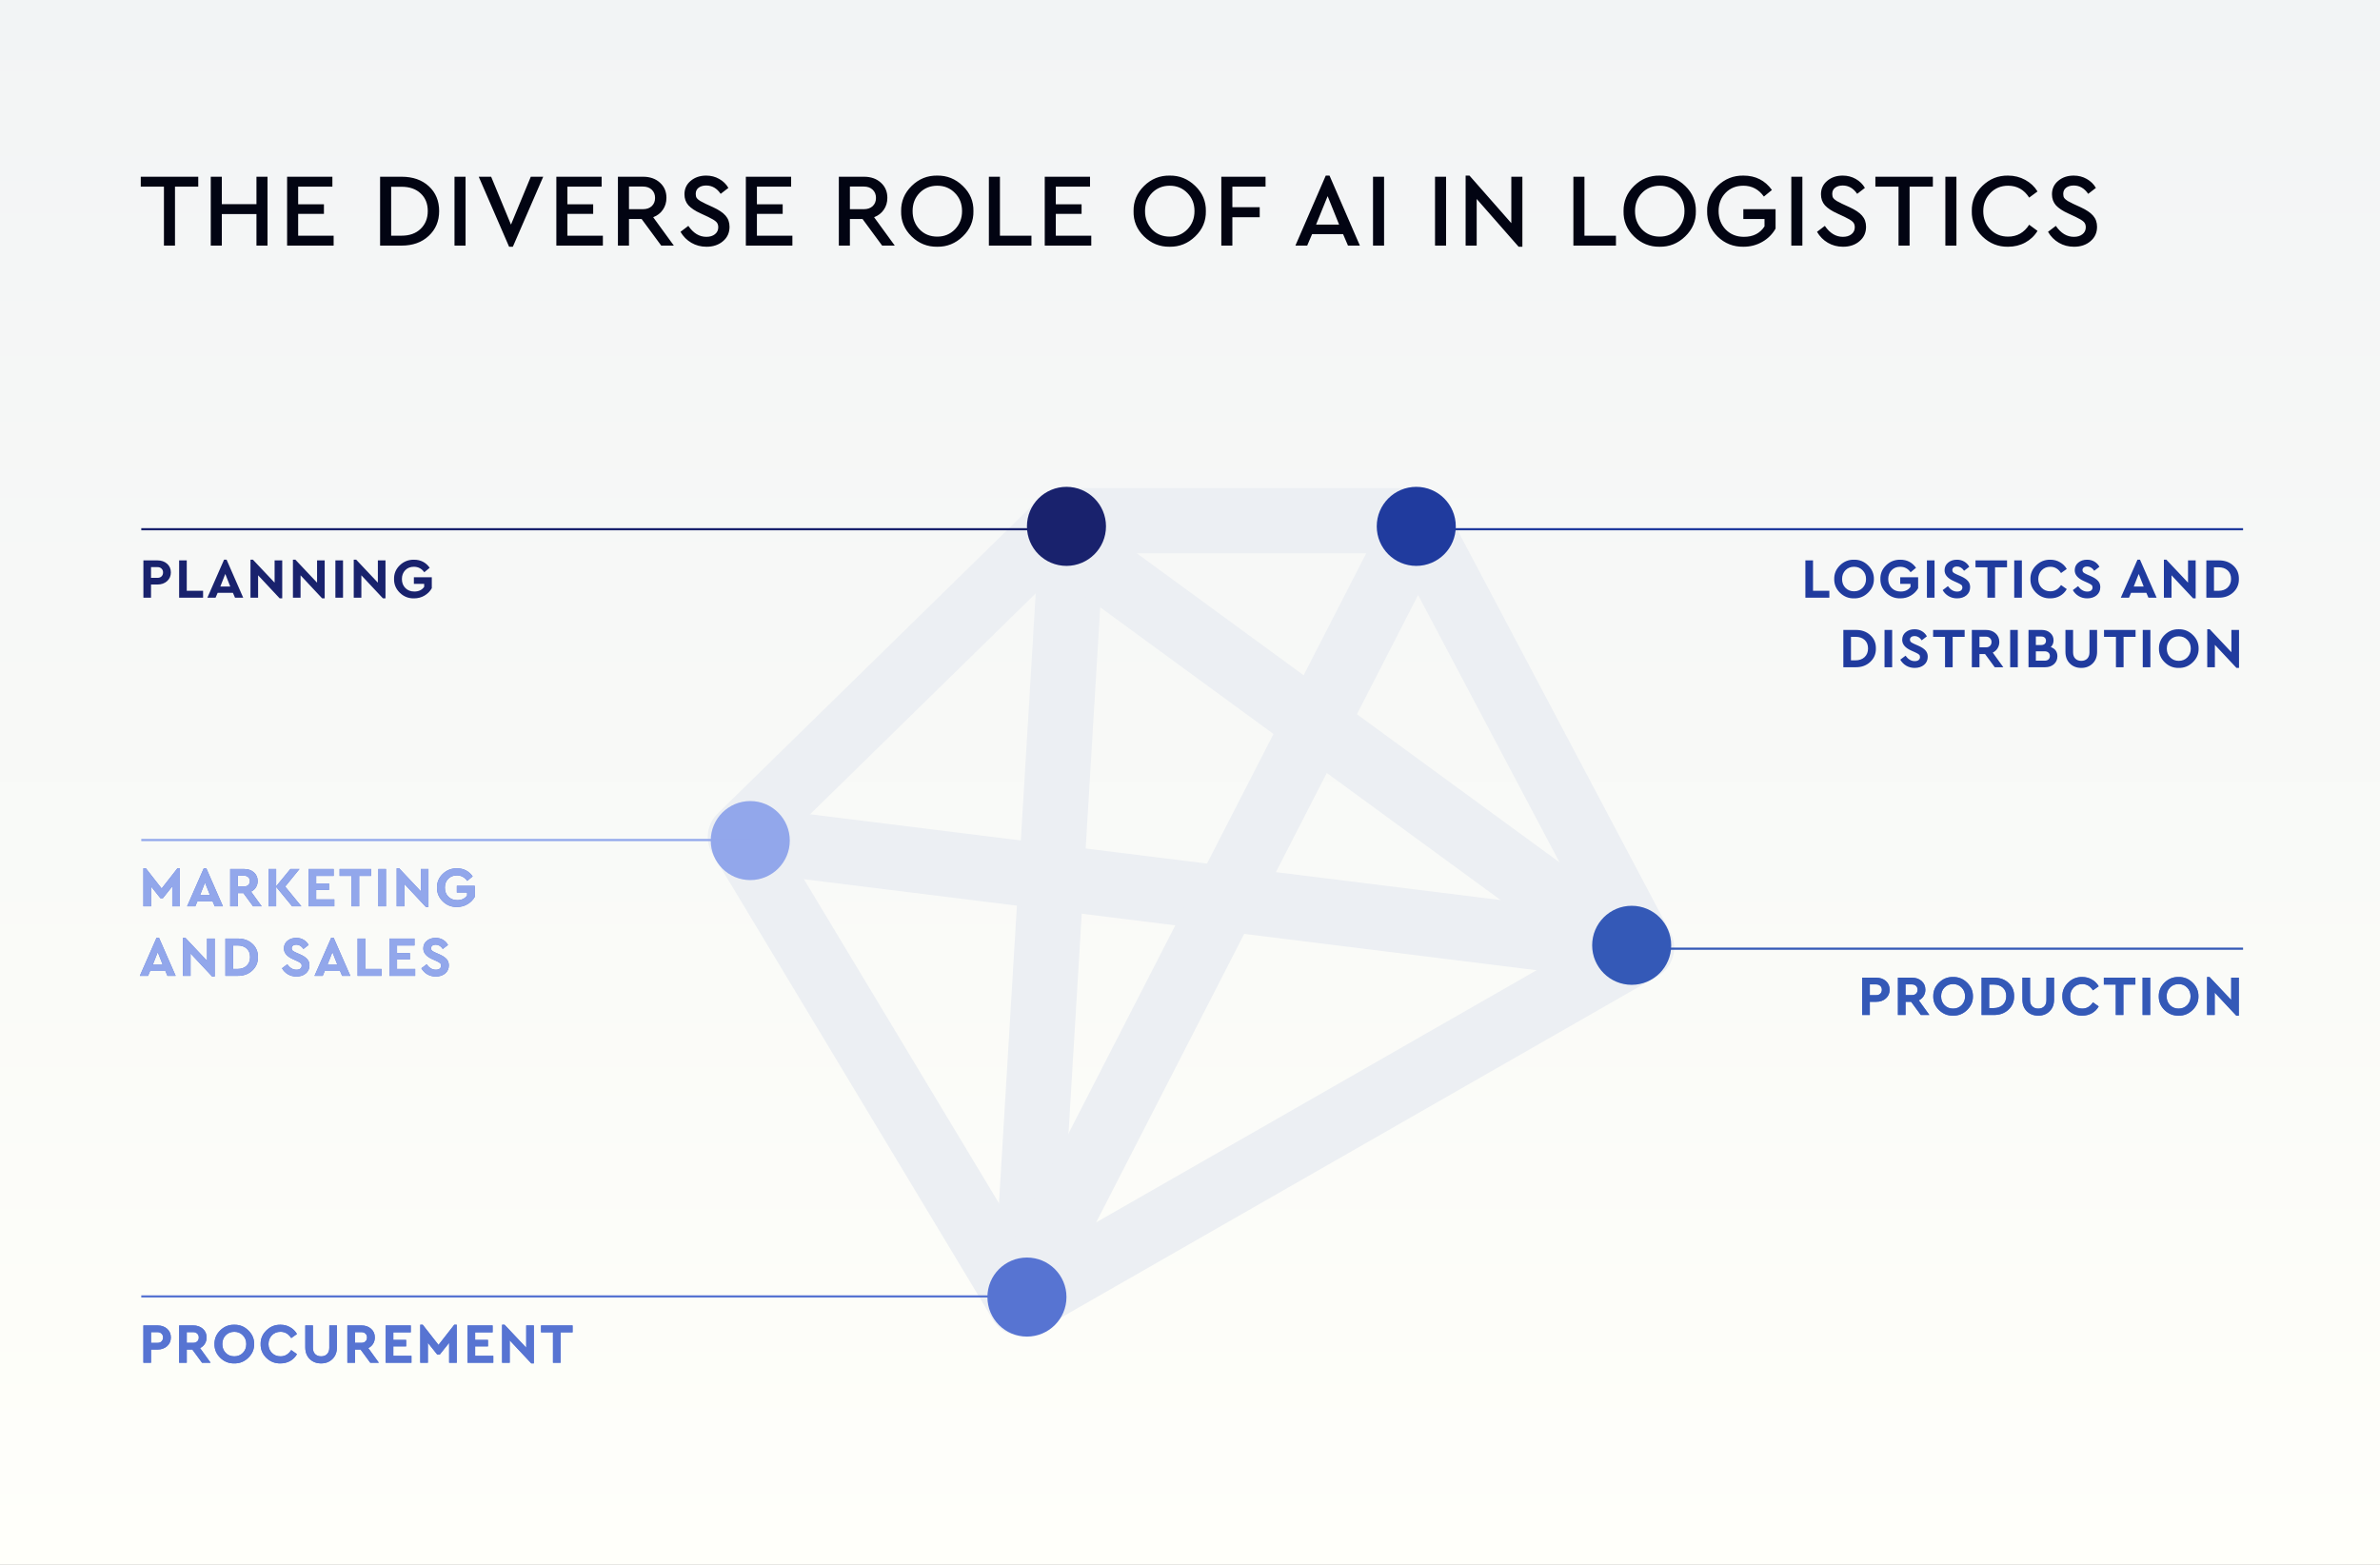 <?xml version="1.0" encoding="UTF-8"?>
<svg xmlns="http://www.w3.org/2000/svg" width="1095" height="720" viewBox="0 0 1095 720" fill="none">
  <rect x="0" y="0" width="1095" height="720" fill="#333333" stroke="none"/>
  <rect width="1095" height="720" fill="url(#paint0_linear_3625_3810)"></rect>
  <path d="M651.321 239.586H489.226L340.639 385.059L469.714 599.52L755.257 436.05L651.321 239.586Z" stroke="#ECEFF3" stroke-width="30" stroke-linejoin="round"></path>
  <path d="M493.265 244.48L472.044 596.661" stroke="#ECEFF3" stroke-width="30" stroke-linejoin="round"></path>
  <path d="M346.353 386.496L750.361 436.691" stroke="#ECEFF3" stroke-width="30" stroke-linejoin="round"></path>
  <path d="M649.561 246.523L473.675 589.318" stroke="#ECEFF3" stroke-width="30" stroke-linejoin="round"></path>
  <path d="M491.632 250.199L746.687 436.696" stroke="#ECEFF3" stroke-width="30" stroke-linejoin="round"></path>
  <circle cx="490.665" cy="242.185" r="18.185" fill="#19226D"></circle>
  <circle cx="651.603" cy="242.185" r="18.185" fill="#203B9E"></circle>
  <circle cx="750.711" cy="434.943" r="18.185" fill="#3459B7"></circle>
  <circle cx="345.185" cy="386.755" r="18.185" fill="#92A7EB"></circle>
  <circle cx="472.481" cy="596.794" r="18.185" fill="#5774D2"></circle>
  <path d="M75.424 113V85.88H64.768V81.32H91.216V85.88H80.512V113H75.424ZM96.968 113V81.32H102.056V93.944H117.992V81.32H123.08V113H117.992V98.504H102.056V113H96.968ZM132.093 113V81.32H152.925V85.88H137.181V93.992H149.037V98.408H137.181V108.44H153.501V113H132.093ZM174.875 113V81.32H184.811C189.963 81.32 194.123 82.776 197.291 85.688C200.459 88.6 202.043 92.408 202.043 97.112C202.043 101.752 200.443 105.56 197.243 108.536C194.075 111.512 189.931 113 184.811 113H174.875ZM179.963 108.44H184.763C188.411 108.44 191.323 107.4 193.499 105.32C195.707 103.208 196.811 100.472 196.811 97.112C196.811 93.72 195.723 91.016 193.547 89C191.371 86.952 188.443 85.928 184.763 85.928H179.963V108.44ZM209.109 113V81.32H214.197V113H209.109ZM244.211 81.32H249.923L235.955 113.528H234.227L220.259 81.32H225.971L235.091 103.352L244.211 81.32ZM255.968 113V81.32H276.8V85.88H261.056V93.992H272.912V98.408H261.056V108.44H277.376V113H255.968ZM310.025 113H304.217L295.193 100.76H289.385V113H284.297V81.32H295.865C299.065 81.32 301.657 82.232 303.641 84.056C305.625 85.848 306.617 88.168 306.617 91.016C306.617 93.096 306.073 94.92 304.984 96.488C303.929 98.056 302.441 99.208 300.521 99.944L310.025 113ZM289.385 85.832V96.248H295.769C297.497 96.248 298.857 95.784 299.849 94.856C300.873 93.896 301.385 92.632 301.385 91.064C301.385 89.496 300.873 88.232 299.849 87.272C298.857 86.312 297.497 85.832 295.769 85.832H289.385ZM313.087 106.664L316.687 103.928C318.991 107.288 321.759 108.968 324.991 108.968C326.623 108.968 327.935 108.568 328.927 107.768C329.951 106.968 330.463 105.896 330.463 104.552C330.463 103.464 330.127 102.616 329.455 102.008C328.783 101.368 327.567 100.632 325.807 99.8L322.303 98.168C319.839 97.048 317.983 95.816 316.735 94.472C315.519 93.096 314.911 91.4 314.911 89.384C314.911 86.856 315.871 84.792 317.791 83.192C319.711 81.592 322.079 80.792 324.895 80.792C327.103 80.792 329.103 81.304 330.895 82.328C332.719 83.352 334.127 84.728 335.119 86.456L331.567 89.192C329.839 86.632 327.615 85.352 324.895 85.352C323.487 85.352 322.335 85.688 321.439 86.36C320.543 87.032 320.095 87.976 320.095 89.192C320.127 89.768 320.191 90.248 320.287 90.632C320.415 90.984 320.719 91.368 321.199 91.784C321.679 92.168 322.015 92.408 322.207 92.504C322.399 92.6 323.023 92.92 324.079 93.464C324.271 93.56 324.415 93.64 324.511 93.704L328.063 95.336C330.719 96.552 332.639 97.848 333.823 99.224C335.039 100.6 335.647 102.312 335.647 104.36C335.647 107.08 334.639 109.288 332.623 110.984C330.639 112.68 328.111 113.528 325.039 113.528C322.479 113.528 320.159 112.92 318.079 111.704C315.999 110.488 314.335 108.808 313.087 106.664ZM343.156 113V81.32H363.988V85.88H348.244V93.992H360.1V98.408H348.244V108.44H364.564V113H343.156ZM411.665 113H405.857L396.833 100.76H391.025V113H385.937V81.32H397.505C400.705 81.32 403.297 82.232 405.281 84.056C407.265 85.848 408.257 88.168 408.257 91.016C408.257 93.096 407.713 94.92 406.625 96.488C405.569 98.056 404.081 99.208 402.161 99.944L411.665 113ZM391.025 85.832V96.248H397.409C399.137 96.248 400.497 95.784 401.489 94.856C402.513 93.896 403.025 92.632 403.025 91.064C403.025 89.496 402.513 88.232 401.489 87.272C400.497 86.312 399.137 85.832 397.409 85.832H391.025ZM414.595 97.16C414.531 92.648 416.147 88.776 419.443 85.544C422.739 82.312 426.659 80.728 431.203 80.792C435.715 80.728 439.635 82.312 442.963 85.544C446.323 88.776 447.955 92.648 447.859 97.16C447.955 101.672 446.323 105.544 442.963 108.776C439.635 112.008 435.715 113.592 431.203 113.528C426.659 113.592 422.723 112.008 419.395 108.776C416.099 105.544 414.499 101.672 414.595 97.16ZM442.627 97.112C442.627 93.784 441.539 91.016 439.363 88.808C437.187 86.568 434.483 85.448 431.251 85.448C427.987 85.448 425.267 86.552 423.091 88.76C420.947 90.968 419.875 93.752 419.875 97.112C419.875 100.504 420.947 103.32 423.091 105.56C425.235 107.768 427.955 108.872 431.251 108.872C434.483 108.872 437.187 107.752 439.363 105.512C441.539 103.272 442.627 100.472 442.627 97.112ZM454.968 113V81.32H460.056V108.44H474.552V113H454.968ZM480.672 113V81.32H501.504V85.88H485.76V93.992H497.616V98.408H485.76V108.44H502.08V113H480.672ZM521.533 97.16C521.469 92.648 523.085 88.776 526.381 85.544C529.677 82.312 533.597 80.728 538.141 80.792C542.653 80.728 546.573 82.312 549.901 85.544C553.261 88.776 554.893 92.648 554.797 97.16C554.893 101.672 553.261 105.544 549.901 108.776C546.573 112.008 542.653 113.592 538.141 113.528C533.597 113.592 529.661 112.008 526.333 108.776C523.037 105.544 521.437 101.672 521.533 97.16ZM549.565 97.112C549.565 93.784 548.477 91.016 546.301 88.808C544.125 86.568 541.421 85.448 538.189 85.448C534.925 85.448 532.205 86.552 530.029 88.76C527.885 90.968 526.813 93.752 526.813 97.112C526.813 100.504 527.885 103.32 530.029 105.56C532.173 107.768 534.893 108.872 538.189 108.872C541.421 108.872 544.125 107.752 546.301 105.512C548.477 103.272 549.565 100.472 549.565 97.112ZM561.906 113V81.32H582.258V85.88H566.994V95.336H579.57V99.944H566.994V113H561.906ZM620.186 113L617.93 107.72H603.674L601.418 113H595.994L609.962 80.792H611.69L625.658 113H620.186ZM616.106 103.352L610.826 90.248L605.498 103.352H616.106ZM631.703 113V81.32H636.791V113H631.703ZM660.234 113V81.32H665.322V113H660.234ZM695.336 81.32H700.424V113.528H698.696L679.4 91.544V113H674.312V80.792H676.088L695.336 102.68V81.32ZM723.89 113V81.32H728.978V108.44H743.474V113H723.89ZM746.97 97.16C746.906 92.648 748.522 88.776 751.818 85.544C755.114 82.312 759.034 80.728 763.578 80.792C768.09 80.728 772.01 82.312 775.338 85.544C778.698 88.776 780.33 92.648 780.234 97.16C780.33 101.672 778.698 105.544 775.338 108.776C772.01 112.008 768.09 113.592 763.578 113.528C759.034 113.592 755.098 112.008 751.77 108.776C748.474 105.544 746.874 101.672 746.97 97.16ZM775.002 97.112C775.002 93.784 773.914 91.016 771.738 88.808C769.562 86.568 766.858 85.448 763.626 85.448C760.362 85.448 757.642 86.552 755.466 88.76C753.322 90.968 752.25 93.752 752.25 97.112C752.25 100.504 753.322 103.32 755.466 105.56C757.61 107.768 760.33 108.872 763.626 108.872C766.858 108.872 769.562 107.752 771.738 105.512C773.914 103.272 775.002 100.472 775.002 97.112ZM785.423 97.16C785.327 92.648 786.927 88.776 790.223 85.544C793.551 82.312 797.519 80.728 802.127 80.792C807.695 80.792 812.063 83 815.231 87.416L811.535 90.44C809.167 87.112 806.015 85.448 802.079 85.448C798.751 85.448 796.015 86.552 793.871 88.76C791.759 90.968 790.703 93.752 790.703 97.112C790.703 100.504 791.791 103.336 793.967 105.608C796.175 107.848 798.975 108.968 802.367 108.968C806.591 108.968 809.743 107.368 811.823 104.168V100.76H802.079V96.248H816.911V105.176C815.471 107.736 813.439 109.768 810.815 111.272C808.191 112.776 805.295 113.528 802.127 113.528C797.487 113.592 793.519 112.024 790.223 108.824C786.959 105.592 785.359 101.704 785.423 97.16ZM824.156 113V81.32H829.244V113H824.156ZM835.978 106.664L839.578 103.928C841.882 107.288 844.65 108.968 847.882 108.968C849.514 108.968 850.826 108.568 851.818 107.768C852.842 106.968 853.354 105.896 853.354 104.552C853.354 103.464 853.018 102.616 852.346 102.008C851.674 101.368 850.458 100.632 848.698 99.8L845.194 98.168C842.73 97.048 840.874 95.816 839.626 94.472C838.41 93.096 837.802 91.4 837.802 89.384C837.802 86.856 838.762 84.792 840.682 83.192C842.602 81.592 844.97 80.792 847.786 80.792C849.994 80.792 851.994 81.304 853.786 82.328C855.61 83.352 857.018 84.728 858.01 86.456L854.458 89.192C852.73 86.632 850.506 85.352 847.786 85.352C846.378 85.352 845.226 85.688 844.33 86.36C843.434 87.032 842.986 87.976 842.986 89.192C843.018 89.768 843.082 90.248 843.178 90.632C843.306 90.984 843.61 91.368 844.09 91.784C844.57 92.168 844.906 92.408 845.098 92.504C845.29 92.6 845.914 92.92 846.97 93.464C847.162 93.56 847.306 93.64 847.402 93.704L850.954 95.336C853.61 96.552 855.53 97.848 856.714 99.224C857.93 100.6 858.538 102.312 858.538 104.36C858.538 107.08 857.53 109.288 855.514 110.984C853.53 112.68 851.002 113.528 847.93 113.528C845.37 113.528 843.05 112.92 840.97 111.704C838.89 110.488 837.226 108.808 835.978 106.664ZM873.487 113V85.88H862.831V81.32H889.279V85.88H878.575V113H873.487ZM895.031 113V81.32H900.119V113H895.031ZM907.189 97.16C907.093 92.648 908.709 88.776 912.037 85.544C915.365 82.312 919.301 80.728 923.845 80.792C926.725 80.792 929.365 81.448 931.765 82.76C934.165 84.072 936.053 85.848 937.429 88.088L933.589 90.92C931.253 87.272 928.021 85.448 923.893 85.448C920.629 85.448 917.909 86.568 915.733 88.808C913.557 91.016 912.469 93.8 912.469 97.16C912.469 100.52 913.557 103.32 915.733 105.56C917.909 107.768 920.629 108.872 923.893 108.872C928.021 108.872 931.253 107.048 933.589 103.4L937.429 106.232C936.053 108.504 934.165 110.296 931.765 111.608C929.397 112.888 926.757 113.528 923.845 113.528C919.301 113.592 915.365 112.008 912.037 108.776C908.709 105.544 907.093 101.672 907.189 97.16ZM942.259 106.664L945.859 103.928C948.163 107.288 950.931 108.968 954.163 108.968C955.795 108.968 957.107 108.568 958.099 107.768C959.123 106.968 959.635 105.896 959.635 104.552C959.635 103.464 959.299 102.616 958.627 102.008C957.955 101.368 956.739 100.632 954.979 99.8L951.475 98.168C949.011 97.048 947.155 95.816 945.907 94.472C944.691 93.096 944.083 91.4 944.083 89.384C944.083 86.856 945.043 84.792 946.963 83.192C948.883 81.592 951.251 80.792 954.067 80.792C956.275 80.792 958.275 81.304 960.067 82.328C961.891 83.352 963.299 84.728 964.291 86.456L960.739 89.192C959.011 86.632 956.787 85.352 954.067 85.352C952.659 85.352 951.507 85.688 950.611 86.36C949.715 87.032 949.267 87.976 949.267 89.192C949.299 89.768 949.363 90.248 949.459 90.632C949.587 90.984 949.891 91.368 950.371 91.784C950.851 92.168 951.187 92.408 951.379 92.504C951.571 92.6 952.195 92.92 953.251 93.464C953.443 93.56 953.587 93.64 953.683 93.704L957.235 95.336C959.891 96.552 961.811 97.848 962.995 99.224C964.211 100.6 964.819 102.312 964.819 104.36C964.819 107.08 963.811 109.288 961.795 110.984C959.811 112.68 957.283 113.528 954.211 113.528C951.651 113.528 949.331 112.92 947.251 111.704C945.171 110.488 943.507 108.808 942.259 106.664Z" fill="#020412"></path>
  <path d="M65.976 275V257.84H72.424C74.227 257.84 75.709 258.351 76.87 259.374C78.031 260.397 78.612 261.731 78.612 263.378C78.612 265.007 78.031 266.342 76.87 267.382C75.709 268.422 74.227 268.942 72.424 268.942H69.486V275H65.976ZM69.486 265.874H72.424C73.239 265.874 73.871 265.649 74.322 265.198C74.79 264.73 75.024 264.123 75.024 263.378C75.024 262.65 74.781 262.061 74.296 261.61C73.828 261.159 73.204 260.934 72.424 260.934H69.486V265.874ZM82.413 275V257.84H85.924V271.828H93.438V275H82.413ZM108.124 275L107.162 272.764H100.142L99.18 275H95.41L103.08 257.528H104.25L111.894 275H108.124ZM105.94 269.878L103.652 264.08L101.364 269.878H105.94ZM126.34 257.84H129.85V275.312H128.68L118.748 264.704V275H115.238V257.528H116.382L126.34 268.084V257.84ZM145.875 257.84H149.385V275.312H148.215L138.283 264.704V275H134.773V257.528H135.917L145.875 268.084V257.84ZM154.308 275V257.84H157.818V275H154.308ZM173.849 257.84H177.359V275.312H176.189L166.257 264.704V275H162.747V257.528H163.891L173.849 268.084V257.84ZM181.295 266.42C181.243 263.959 182.118 261.853 183.921 260.102C185.741 258.351 187.925 257.493 190.473 257.528C193.541 257.528 195.95 258.767 197.701 261.246L195.205 263.3C193.991 261.619 192.397 260.778 190.421 260.778C188.791 260.778 187.465 261.307 186.443 262.364C185.42 263.421 184.909 264.773 184.909 266.42C184.909 268.101 185.437 269.479 186.495 270.554C187.552 271.629 188.93 272.166 190.629 272.166C192.622 272.166 194.13 271.455 195.153 270.034V268.63H190.421V265.588H198.663V270.658C197.865 272.062 196.747 273.189 195.309 274.038C193.887 274.887 192.275 275.312 190.473 275.312C187.959 275.364 185.793 274.515 183.973 272.764C182.153 270.996 181.26 268.881 181.295 266.42Z" fill="#19226D"></path>
  <path d="M830.63 275V257.84H834.14V271.828H841.654V275H830.63ZM843.896 266.42C843.862 263.976 844.746 261.87 846.548 260.102C848.368 258.334 850.518 257.476 852.996 257.528C855.475 257.476 857.624 258.334 859.444 260.102C861.282 261.87 862.183 263.976 862.148 266.42C862.183 268.864 861.282 270.97 859.444 272.738C857.624 274.506 855.475 275.364 852.996 275.312C850.518 275.364 848.368 274.506 846.548 272.738C844.746 270.97 843.862 268.864 843.896 266.42ZM858.534 266.42C858.534 264.791 858.006 263.447 856.948 262.39C855.908 261.315 854.6 260.778 853.022 260.778C851.428 260.778 850.11 261.307 849.07 262.364C848.03 263.421 847.51 264.773 847.51 266.42C847.51 268.067 848.03 269.419 849.07 270.476C850.11 271.533 851.428 272.062 853.022 272.062C854.6 272.062 855.908 271.533 856.948 270.476C858.006 269.419 858.534 268.067 858.534 266.42ZM865.133 266.42C865.081 263.959 865.956 261.853 867.759 260.102C869.579 258.351 871.763 257.493 874.311 257.528C877.379 257.528 879.788 258.767 881.539 261.246L879.043 263.3C877.829 261.619 876.235 260.778 874.259 260.778C872.629 260.778 871.303 261.307 870.281 262.364C869.258 263.421 868.747 264.773 868.747 266.42C868.747 268.101 869.275 269.479 870.333 270.554C871.39 271.629 872.768 272.166 874.467 272.166C876.46 272.166 877.968 271.455 878.991 270.034V268.63H874.259V265.588H882.501V270.658C881.703 272.062 880.585 273.189 879.147 274.038C877.725 274.887 876.113 275.312 874.311 275.312C871.797 275.364 869.631 274.515 867.811 272.764C865.991 270.996 865.098 268.881 865.133 266.42ZM886.544 275V257.84H890.054V275H886.544ZM893.788 271.516L896.206 269.696C897.419 271.36 898.823 272.192 900.418 272.192C901.181 272.192 901.779 272.027 902.212 271.698C902.645 271.351 902.862 270.883 902.862 270.294C902.862 269.809 902.715 269.436 902.42 269.176C902.125 268.899 901.545 268.561 900.678 268.162L898.832 267.33C896.059 266.099 894.672 264.453 894.672 262.39C894.672 260.934 895.209 259.764 896.284 258.88C897.359 257.979 898.719 257.528 900.366 257.528C901.649 257.528 902.775 257.823 903.746 258.412C904.717 258.984 905.479 259.773 906.034 260.778L903.642 262.624C902.758 261.307 901.666 260.648 900.366 260.648C899.742 260.648 899.231 260.795 898.832 261.09C898.433 261.385 898.234 261.792 898.234 262.312C898.234 262.745 898.373 263.101 898.65 263.378C898.945 263.638 899.473 263.941 900.236 264.288L902.186 265.146C903.659 265.805 904.734 266.524 905.41 267.304C906.086 268.067 906.424 269.02 906.424 270.164C906.424 271.707 905.861 272.955 904.734 273.908C903.607 274.844 902.169 275.312 900.418 275.312C898.979 275.312 897.679 274.974 896.518 274.298C895.374 273.622 894.464 272.695 893.788 271.516ZM914.381 275V261.012H908.895V257.84H923.403V261.012H917.891V275H914.381ZM926.716 275V257.84H930.226V275H926.716ZM934.168 266.42C934.133 263.959 935.026 261.853 936.846 260.102C938.666 258.334 940.824 257.476 943.32 257.528C944.949 257.528 946.422 257.909 947.74 258.672C949.074 259.417 950.123 260.457 950.886 261.792L948.234 263.664C947.003 261.74 945.365 260.778 943.32 260.778C941.725 260.778 940.399 261.315 939.342 262.39C938.302 263.465 937.782 264.817 937.782 266.446C937.782 268.075 938.302 269.419 939.342 270.476C940.399 271.533 941.725 272.062 943.32 272.062C945.365 272.062 947.003 271.1 948.234 269.176L950.886 271.048C950.14 272.383 949.1 273.431 947.766 274.194C946.431 274.939 944.94 275.312 943.294 275.312C940.78 275.364 938.614 274.515 936.794 272.764C934.991 270.996 934.116 268.881 934.168 266.42ZM953.673 271.516L956.091 269.696C957.304 271.36 958.708 272.192 960.303 272.192C961.065 272.192 961.663 272.027 962.097 271.698C962.53 271.351 962.747 270.883 962.747 270.294C962.747 269.809 962.599 269.436 962.305 269.176C962.01 268.899 961.429 268.561 960.563 268.162L958.717 267.33C955.943 266.099 954.557 264.453 954.557 262.39C954.557 260.934 955.094 259.764 956.169 258.88C957.243 257.979 958.604 257.528 960.251 257.528C961.533 257.528 962.66 257.823 963.631 258.412C964.601 258.984 965.364 259.773 965.919 260.778L963.527 262.624C962.643 261.307 961.551 260.648 960.251 260.648C959.627 260.648 959.115 260.795 958.717 261.09C958.318 261.385 958.119 261.792 958.119 262.312C958.119 262.745 958.257 263.101 958.535 263.378C958.829 263.638 959.358 263.941 960.121 264.288L962.071 265.146C963.544 265.805 964.619 266.524 965.295 267.304C965.971 268.067 966.309 269.02 966.309 270.164C966.309 271.707 965.745 272.955 964.619 273.908C963.492 274.844 962.053 275.312 960.303 275.312C958.864 275.312 957.564 274.974 956.403 274.298C955.259 273.622 954.349 272.695 953.673 271.516ZM988.46 275L987.498 272.764H980.478L979.516 275H975.746L983.416 257.528H984.586L992.23 275H988.46ZM986.276 269.878L983.988 264.08L981.7 269.878H986.276ZM1006.68 257.84H1010.19V275.312H1009.02L999.084 264.704V275H995.574V257.528H996.718L1006.68 268.084V257.84ZM1015.11 275V257.84H1020.72C1023.46 257.805 1025.72 258.594 1027.48 260.206C1029.25 261.801 1030.12 263.855 1030.08 266.368C1030.12 268.864 1029.24 270.935 1027.46 272.582C1025.67 274.229 1023.43 275.035 1020.72 275H1015.11ZM1018.62 271.828H1020.7C1022.43 271.828 1023.83 271.334 1024.88 270.346C1025.94 269.341 1026.47 268.015 1026.47 266.368C1026.47 264.704 1025.95 263.395 1024.91 262.442C1023.87 261.489 1022.47 261.012 1020.7 261.012H1018.62V271.828ZM848.093 307V289.84H853.709C856.448 289.805 858.701 290.594 860.469 292.206C862.237 293.801 863.104 295.855 863.069 298.368C863.104 300.864 862.229 302.935 860.443 304.582C858.658 306.229 856.413 307.035 853.709 307H848.093ZM851.603 303.828H853.683C855.417 303.828 856.812 303.334 857.869 302.346C858.927 301.341 859.455 300.015 859.455 298.368C859.455 296.704 858.935 295.395 857.895 294.442C856.855 293.489 855.451 293.012 853.683 293.012H851.603V303.828ZM867.044 307V289.84H870.554V307H867.044ZM874.288 303.516L876.706 301.696C877.919 303.36 879.323 304.192 880.918 304.192C881.681 304.192 882.279 304.027 882.712 303.698C883.145 303.351 883.362 302.883 883.362 302.294C883.362 301.809 883.215 301.436 882.92 301.176C882.625 300.899 882.045 300.561 881.178 300.162L879.332 299.33C876.559 298.099 875.172 296.453 875.172 294.39C875.172 292.934 875.709 291.764 876.784 290.88C877.859 289.979 879.219 289.528 880.866 289.528C882.149 289.528 883.275 289.823 884.246 290.412C885.217 290.984 885.979 291.773 886.534 292.778L884.142 294.624C883.258 293.307 882.166 292.648 880.866 292.648C880.242 292.648 879.731 292.795 879.332 293.09C878.933 293.385 878.734 293.792 878.734 294.312C878.734 294.745 878.873 295.101 879.15 295.378C879.445 295.638 879.973 295.941 880.736 296.288L882.686 297.146C884.159 297.805 885.234 298.524 885.91 299.304C886.586 300.067 886.924 301.02 886.924 302.164C886.924 303.707 886.361 304.955 885.234 305.908C884.107 306.844 882.669 307.312 880.918 307.312C879.479 307.312 878.179 306.974 877.018 306.298C875.874 305.622 874.964 304.695 874.288 303.516ZM894.881 307V293.012H889.395V289.84H903.903V293.012H898.391V307H894.881ZM921.698 307H917.746L913.3 300.942H910.726V307H907.216V289.84H913.664C915.467 289.84 916.949 290.351 918.11 291.374C919.272 292.397 919.852 293.731 919.852 295.378C919.852 296.453 919.584 297.423 919.046 298.29C918.526 299.139 917.79 299.798 916.836 300.266L921.698 307ZM910.726 292.934V297.848H913.664C914.479 297.848 915.112 297.623 915.562 297.172C916.03 296.721 916.264 296.123 916.264 295.378C916.264 294.65 916.022 294.061 915.536 293.61C915.068 293.159 914.444 292.934 913.664 292.934H910.726ZM924.847 307V289.84H928.357V307H924.847ZM946.573 301.956C946.573 303.429 946.044 304.643 944.987 305.596C943.929 306.532 942.577 307 940.931 307H933.287V289.84H939.371C940.965 289.84 942.265 290.291 943.271 291.192C944.293 292.076 944.805 293.22 944.805 294.624C944.805 295.889 944.38 296.921 943.531 297.718C945.559 298.463 946.573 299.876 946.573 301.956ZM939.085 292.856H936.667V296.782H939.085C939.795 296.782 940.341 296.609 940.723 296.262C941.121 295.915 941.321 295.43 941.321 294.806C941.321 294.199 941.121 293.723 940.723 293.376C940.341 293.029 939.795 292.856 939.085 292.856ZM943.115 301.826C943.115 301.167 942.898 300.647 942.465 300.266C942.031 299.867 941.433 299.668 940.671 299.668H936.667V303.984H940.671C941.433 303.984 942.031 303.793 942.465 303.412C942.898 303.031 943.115 302.502 943.115 301.826ZM950.279 299.902V289.84H953.789V300.162C953.789 301.393 954.136 302.355 954.829 303.048C955.522 303.724 956.432 304.062 957.559 304.062C958.703 304.062 959.613 303.724 960.289 303.048C960.982 302.355 961.329 301.393 961.329 300.162V289.84H964.839V299.902C964.839 302.138 964.154 303.932 962.785 305.284C961.416 306.636 959.674 307.312 957.559 307.312C955.427 307.312 953.676 306.636 952.307 305.284C950.955 303.932 950.279 302.138 950.279 299.902ZM973.514 307V293.012H968.028V289.84H982.536V293.012H977.024V307H973.514ZM985.849 307V289.84H989.359V307H985.849ZM993.301 298.42C993.266 295.976 994.15 293.87 995.953 292.102C997.773 290.334 999.922 289.476 1002.4 289.528C1004.88 289.476 1007.03 290.334 1008.85 292.102C1010.69 293.87 1011.59 295.976 1011.55 298.42C1011.59 300.864 1010.69 302.97 1008.85 304.738C1007.03 306.506 1004.88 307.364 1002.4 307.312C999.922 307.364 997.773 306.506 995.953 304.738C994.15 302.97 993.266 300.864 993.301 298.42ZM1007.94 298.42C1007.94 296.791 1007.41 295.447 1006.35 294.39C1005.31 293.315 1004 292.778 1002.43 292.778C1000.83 292.778 999.515 293.307 998.475 294.364C997.435 295.421 996.915 296.773 996.915 298.42C996.915 300.067 997.435 301.419 998.475 302.476C999.515 303.533 1000.83 304.062 1002.43 304.062C1004 304.062 1005.31 303.533 1006.35 302.476C1007.41 301.419 1007.94 300.067 1007.94 298.42ZM1026.63 289.84H1030.14V307.312H1028.97L1019.03 296.704V307H1015.52V289.528H1016.67L1026.63 300.084V289.84Z" fill="#203B9E"></path>
  <path d="M856.763 467V449.84H863.211C865.014 449.84 866.496 450.351 867.657 451.374C868.818 452.397 869.399 453.731 869.399 455.378C869.399 457.007 868.818 458.342 867.657 459.382C866.496 460.422 865.014 460.942 863.211 460.942H860.273V467H856.763ZM860.273 457.874H863.211C864.026 457.874 864.658 457.649 865.109 457.198C865.577 456.73 865.811 456.123 865.811 455.378C865.811 454.65 865.568 454.061 865.083 453.61C864.615 453.159 863.991 452.934 863.211 452.934H860.273V457.874ZM887.683 467H883.731L879.285 460.942H876.711V467H873.201V449.84H879.649C881.451 449.84 882.933 450.351 884.095 451.374C885.256 452.397 885.837 453.731 885.837 455.378C885.837 456.453 885.568 457.423 885.031 458.29C884.511 459.139 883.774 459.798 882.821 460.266L887.683 467ZM876.711 452.934V457.848H879.649C880.463 457.848 881.096 457.623 881.547 457.172C882.015 456.721 882.249 456.123 882.249 455.378C882.249 454.65 882.006 454.061 881.521 453.61C881.053 453.159 880.429 452.934 879.649 452.934H876.711ZM889.463 458.42C889.428 455.976 890.312 453.87 892.115 452.102C893.935 450.334 896.084 449.476 898.563 449.528C901.041 449.476 903.191 450.334 905.011 452.102C906.848 453.87 907.749 455.976 907.715 458.42C907.749 460.864 906.848 462.97 905.011 464.738C903.191 466.506 901.041 467.364 898.563 467.312C896.084 467.364 893.935 466.506 892.115 464.738C890.312 462.97 889.428 460.864 889.463 458.42ZM904.101 458.42C904.101 456.791 903.572 455.447 902.515 454.39C901.475 453.315 900.166 452.778 898.589 452.778C896.994 452.778 895.677 453.307 894.637 454.364C893.597 455.421 893.077 456.773 893.077 458.42C893.077 460.067 893.597 461.419 894.637 462.476C895.677 463.533 896.994 464.062 898.589 464.062C900.166 464.062 901.475 463.533 902.515 462.476C903.572 461.419 904.101 460.067 904.101 458.42ZM911.687 467V449.84H917.303C920.042 449.805 922.295 450.594 924.063 452.206C925.831 453.801 926.698 455.855 926.663 458.368C926.698 460.864 925.822 462.935 924.037 464.582C922.252 466.229 920.007 467.035 917.303 467H911.687ZM915.197 463.828H917.277C919.01 463.828 920.406 463.334 921.463 462.346C922.52 461.341 923.049 460.015 923.049 458.368C923.049 456.704 922.529 455.395 921.489 454.442C920.449 453.489 919.045 453.012 917.277 453.012H915.197V463.828ZM930.482 459.902V449.84H933.992V460.162C933.992 461.393 934.339 462.355 935.032 463.048C935.725 463.724 936.635 464.062 937.762 464.062C938.906 464.062 939.816 463.724 940.492 463.048C941.185 462.355 941.532 461.393 941.532 460.162V449.84H945.042V459.902C945.042 462.138 944.357 463.932 942.988 465.284C941.619 466.636 939.877 467.312 937.762 467.312C935.63 467.312 933.879 466.636 932.51 465.284C931.158 463.932 930.482 462.138 930.482 459.902ZM948.855 458.42C948.821 455.959 949.713 453.853 951.533 452.102C953.353 450.334 955.511 449.476 958.007 449.528C959.637 449.528 961.11 449.909 962.427 450.672C963.762 451.417 964.811 452.457 965.573 453.792L962.921 455.664C961.691 453.74 960.053 452.778 958.007 452.778C956.413 452.778 955.087 453.315 954.029 454.39C952.989 455.465 952.469 456.817 952.469 458.446C952.469 460.075 952.989 461.419 954.029 462.476C955.087 463.533 956.413 464.062 958.007 464.062C960.053 464.062 961.691 463.1 962.921 461.176L965.573 463.048C964.828 464.383 963.788 465.431 962.453 466.194C961.119 466.939 959.628 467.312 957.981 467.312C955.468 467.364 953.301 466.515 951.481 464.764C949.679 462.996 948.803 460.881 948.855 458.42ZM973.43 467V453.012H967.944V449.84H982.452V453.012H976.94V467H973.43ZM985.765 467V449.84H989.275V467H985.765ZM993.217 458.42C993.182 455.976 994.066 453.87 995.869 452.102C997.689 450.334 999.838 449.476 1002.32 449.528C1004.8 449.476 1006.94 450.334 1008.76 452.102C1010.6 453.87 1011.5 455.976 1011.47 458.42C1011.5 460.864 1010.6 462.97 1008.76 464.738C1006.94 466.506 1004.8 467.364 1002.32 467.312C999.838 467.364 997.689 466.506 995.869 464.738C994.066 462.97 993.182 460.864 993.217 458.42ZM1007.85 458.42C1007.85 456.791 1007.33 455.447 1006.27 454.39C1005.23 453.315 1003.92 452.778 1002.34 452.778C1000.75 452.778 999.431 453.307 998.391 454.364C997.351 455.421 996.831 456.773 996.831 458.42C996.831 460.067 997.351 461.419 998.391 462.476C999.431 463.533 1000.75 464.062 1002.34 464.062C1003.92 464.062 1005.23 463.533 1006.27 462.476C1007.33 461.419 1007.85 460.067 1007.85 458.42ZM1026.54 449.84H1030.05V467.312H1028.88L1018.95 456.704V467H1015.44V449.528H1016.58L1026.54 460.084V449.84Z" fill="#5774D2"></path>
  <path d="M856.763 467V449.84H863.211C865.014 449.84 866.496 450.351 867.657 451.374C868.818 452.397 869.399 453.731 869.399 455.378C869.399 457.007 868.818 458.342 867.657 459.382C866.496 460.422 865.014 460.942 863.211 460.942H860.273V467H856.763ZM860.273 457.874H863.211C864.026 457.874 864.658 457.649 865.109 457.198C865.577 456.73 865.811 456.123 865.811 455.378C865.811 454.65 865.568 454.061 865.083 453.61C864.615 453.159 863.991 452.934 863.211 452.934H860.273V457.874ZM887.683 467H883.731L879.285 460.942H876.711V467H873.201V449.84H879.649C881.451 449.84 882.933 450.351 884.095 451.374C885.256 452.397 885.837 453.731 885.837 455.378C885.837 456.453 885.568 457.423 885.031 458.29C884.511 459.139 883.774 459.798 882.821 460.266L887.683 467ZM876.711 452.934V457.848H879.649C880.463 457.848 881.096 457.623 881.547 457.172C882.015 456.721 882.249 456.123 882.249 455.378C882.249 454.65 882.006 454.061 881.521 453.61C881.053 453.159 880.429 452.934 879.649 452.934H876.711ZM889.463 458.42C889.428 455.976 890.312 453.87 892.115 452.102C893.935 450.334 896.084 449.476 898.563 449.528C901.041 449.476 903.191 450.334 905.011 452.102C906.848 453.87 907.749 455.976 907.715 458.42C907.749 460.864 906.848 462.97 905.011 464.738C903.191 466.506 901.041 467.364 898.563 467.312C896.084 467.364 893.935 466.506 892.115 464.738C890.312 462.97 889.428 460.864 889.463 458.42ZM904.101 458.42C904.101 456.791 903.572 455.447 902.515 454.39C901.475 453.315 900.166 452.778 898.589 452.778C896.994 452.778 895.677 453.307 894.637 454.364C893.597 455.421 893.077 456.773 893.077 458.42C893.077 460.067 893.597 461.419 894.637 462.476C895.677 463.533 896.994 464.062 898.589 464.062C900.166 464.062 901.475 463.533 902.515 462.476C903.572 461.419 904.101 460.067 904.101 458.42ZM911.687 467V449.84H917.303C920.042 449.805 922.295 450.594 924.063 452.206C925.831 453.801 926.698 455.855 926.663 458.368C926.698 460.864 925.822 462.935 924.037 464.582C922.252 466.229 920.007 467.035 917.303 467H911.687ZM915.197 463.828H917.277C919.01 463.828 920.406 463.334 921.463 462.346C922.52 461.341 923.049 460.015 923.049 458.368C923.049 456.704 922.529 455.395 921.489 454.442C920.449 453.489 919.045 453.012 917.277 453.012H915.197V463.828ZM930.482 459.902V449.84H933.992V460.162C933.992 461.393 934.339 462.355 935.032 463.048C935.725 463.724 936.635 464.062 937.762 464.062C938.906 464.062 939.816 463.724 940.492 463.048C941.185 462.355 941.532 461.393 941.532 460.162V449.84H945.042V459.902C945.042 462.138 944.357 463.932 942.988 465.284C941.619 466.636 939.877 467.312 937.762 467.312C935.63 467.312 933.879 466.636 932.51 465.284C931.158 463.932 930.482 462.138 930.482 459.902ZM948.855 458.42C948.821 455.959 949.713 453.853 951.533 452.102C953.353 450.334 955.511 449.476 958.007 449.528C959.637 449.528 961.11 449.909 962.427 450.672C963.762 451.417 964.811 452.457 965.573 453.792L962.921 455.664C961.691 453.74 960.053 452.778 958.007 452.778C956.413 452.778 955.087 453.315 954.029 454.39C952.989 455.465 952.469 456.817 952.469 458.446C952.469 460.075 952.989 461.419 954.029 462.476C955.087 463.533 956.413 464.062 958.007 464.062C960.053 464.062 961.691 463.1 962.921 461.176L965.573 463.048C964.828 464.383 963.788 465.431 962.453 466.194C961.119 466.939 959.628 467.312 957.981 467.312C955.468 467.364 953.301 466.515 951.481 464.764C949.679 462.996 948.803 460.881 948.855 458.42ZM973.43 467V453.012H967.944V449.84H982.452V453.012H976.94V467H973.43ZM985.765 467V449.84H989.275V467H985.765ZM993.217 458.42C993.182 455.976 994.066 453.87 995.869 452.102C997.689 450.334 999.838 449.476 1002.32 449.528C1004.8 449.476 1006.94 450.334 1008.76 452.102C1010.6 453.87 1011.5 455.976 1011.47 458.42C1011.5 460.864 1010.6 462.97 1008.76 464.738C1006.94 466.506 1004.8 467.364 1002.32 467.312C999.838 467.364 997.689 466.506 995.869 464.738C994.066 462.97 993.182 460.864 993.217 458.42ZM1007.85 458.42C1007.85 456.791 1007.33 455.447 1006.27 454.39C1005.23 453.315 1003.92 452.778 1002.34 452.778C1000.75 452.778 999.431 453.307 998.391 454.364C997.351 455.421 996.831 456.773 996.831 458.42C996.831 460.067 997.351 461.419 998.391 462.476C999.431 463.533 1000.75 464.062 1002.34 464.062C1003.92 464.062 1005.23 463.533 1006.27 462.476C1007.33 461.419 1007.85 460.067 1007.85 458.42ZM1026.54 449.84H1030.05V467.312H1028.88L1018.95 456.704V467H1015.44V449.528H1016.58L1026.54 460.084V449.84Z" fill="#3459B7"></path>
  <path d="M65.976 627V609.84H72.424C74.227 609.84 75.709 610.351 76.87 611.374C78.031 612.397 78.612 613.731 78.612 615.378C78.612 617.007 78.031 618.342 76.87 619.382C75.709 620.422 74.227 620.942 72.424 620.942H69.486V627H65.976ZM69.486 617.874H72.424C73.239 617.874 73.871 617.649 74.322 617.198C74.79 616.73 75.024 616.123 75.024 615.378C75.024 614.65 74.781 614.061 74.296 613.61C73.828 613.159 73.204 612.934 72.424 612.934H69.486V617.874ZM96.895 627H92.944L88.498 620.942H85.924V627H82.413V609.84H88.862C90.664 609.84 92.146 610.351 93.308 611.374C94.469 612.397 95.049 613.731 95.049 615.378C95.049 616.453 94.781 617.423 94.243 618.29C93.724 619.139 92.987 619.798 92.034 620.266L96.895 627ZM85.924 612.934V617.848H88.862C89.676 617.848 90.309 617.623 90.76 617.172C91.228 616.721 91.462 616.123 91.462 615.378C91.462 614.65 91.219 614.061 90.734 613.61C90.266 613.159 89.641 612.934 88.862 612.934H85.924ZM98.675 618.42C98.641 615.976 99.525 613.87 101.328 612.102C103.148 610.334 105.297 609.476 107.776 609.528C110.254 609.476 112.404 610.334 114.224 612.102C116.061 613.87 116.962 615.976 116.928 618.42C116.962 620.864 116.061 622.97 114.224 624.738C112.404 626.506 110.254 627.364 107.776 627.312C105.297 627.364 103.148 626.506 101.328 624.738C99.525 622.97 98.641 620.864 98.675 618.42ZM113.314 618.42C113.314 616.791 112.785 615.447 111.728 614.39C110.688 613.315 109.379 612.778 107.802 612.778C106.207 612.778 104.89 613.307 103.85 614.364C102.81 615.421 102.29 616.773 102.29 618.42C102.29 620.067 102.81 621.419 103.85 622.476C104.89 623.533 106.207 624.062 107.802 624.062C109.379 624.062 110.688 623.533 111.728 622.476C112.785 621.419 113.314 620.067 113.314 618.42ZM119.912 618.42C119.877 615.959 120.77 613.853 122.59 612.102C124.41 610.334 126.568 609.476 129.064 609.528C130.693 609.528 132.166 609.909 133.484 610.672C134.818 611.417 135.867 612.457 136.63 613.792L133.978 615.664C132.747 613.74 131.109 612.778 129.064 612.778C127.469 612.778 126.143 613.315 125.086 614.39C124.046 615.465 123.526 616.817 123.526 618.446C123.526 620.075 124.046 621.419 125.086 622.476C126.143 623.533 127.469 624.062 129.064 624.062C131.109 624.062 132.747 623.1 133.978 621.176L136.63 623.048C135.884 624.383 134.844 625.431 133.51 626.194C132.175 626.939 130.684 627.312 129.038 627.312C126.524 627.364 124.358 626.515 122.538 624.764C120.735 622.996 119.86 620.881 119.912 618.42ZM140.457 619.902V609.84H143.967V620.162C143.967 621.393 144.313 622.355 145.007 623.048C145.7 623.724 146.61 624.062 147.737 624.062C148.881 624.062 149.791 623.724 150.467 623.048C151.16 622.355 151.507 621.393 151.507 620.162V609.84H155.017V619.902C155.017 622.138 154.332 623.932 152.963 625.284C151.593 626.636 149.851 627.312 147.737 627.312C145.605 627.312 143.854 626.636 142.485 625.284C141.133 623.932 140.457 622.138 140.457 619.902ZM174.3 627H170.348L165.902 620.942H163.328V627H159.818V609.84H166.266C168.068 609.84 169.55 610.351 170.712 611.374C171.873 612.397 172.454 613.731 172.454 615.378C172.454 616.453 172.185 617.423 171.648 618.29C171.128 619.139 170.391 619.798 169.438 620.266L174.3 627ZM163.328 612.934V617.848H166.266C167.08 617.848 167.713 617.623 168.164 617.172C168.632 616.721 168.866 616.123 168.866 615.378C168.866 614.65 168.623 614.061 168.138 613.61C167.67 613.159 167.046 612.934 166.266 612.934H163.328ZM177.449 627V609.84H188.993V613.012H180.959V616.496H186.861V619.486H180.959V623.828H189.305V627H177.449ZM209.005 609.528H210.149V627H206.639V617.848L202.323 623.256H201.179L196.863 617.848V627H193.353V609.528H194.497L201.751 618.81L209.005 609.528ZM215.097 627V609.84H226.641V613.012H218.607V616.496H224.509V619.486H218.607V623.828H226.953V627H215.097ZM242.103 609.84H245.613V627.312H244.443L234.511 616.704V627H231.001V609.528H232.145L242.103 620.084V609.84ZM254.411 627V613.012H248.925V609.84H263.433V613.012H257.921V627H254.411Z" fill="#5774D2"></path>
  <path d="M65.976 627V609.84H72.424C74.227 609.84 75.709 610.351 76.87 611.374C78.031 612.397 78.612 613.731 78.612 615.378C78.612 617.007 78.031 618.342 76.87 619.382C75.709 620.422 74.227 620.942 72.424 620.942H69.486V627H65.976ZM69.486 617.874H72.424C73.239 617.874 73.871 617.649 74.322 617.198C74.79 616.73 75.024 616.123 75.024 615.378C75.024 614.65 74.781 614.061 74.296 613.61C73.828 613.159 73.204 612.934 72.424 612.934H69.486V617.874ZM96.895 627H92.944L88.498 620.942H85.924V627H82.413V609.84H88.862C90.664 609.84 92.146 610.351 93.308 611.374C94.469 612.397 95.049 613.731 95.049 615.378C95.049 616.453 94.781 617.423 94.243 618.29C93.724 619.139 92.987 619.798 92.034 620.266L96.895 627ZM85.924 612.934V617.848H88.862C89.676 617.848 90.309 617.623 90.76 617.172C91.228 616.721 91.462 616.123 91.462 615.378C91.462 614.65 91.219 614.061 90.734 613.61C90.266 613.159 89.641 612.934 88.862 612.934H85.924ZM98.675 618.42C98.641 615.976 99.525 613.87 101.328 612.102C103.148 610.334 105.297 609.476 107.776 609.528C110.254 609.476 112.404 610.334 114.224 612.102C116.061 613.87 116.962 615.976 116.928 618.42C116.962 620.864 116.061 622.97 114.224 624.738C112.404 626.506 110.254 627.364 107.776 627.312C105.297 627.364 103.148 626.506 101.328 624.738C99.525 622.97 98.641 620.864 98.675 618.42ZM113.314 618.42C113.314 616.791 112.785 615.447 111.728 614.39C110.688 613.315 109.379 612.778 107.802 612.778C106.207 612.778 104.89 613.307 103.85 614.364C102.81 615.421 102.29 616.773 102.29 618.42C102.29 620.067 102.81 621.419 103.85 622.476C104.89 623.533 106.207 624.062 107.802 624.062C109.379 624.062 110.688 623.533 111.728 622.476C112.785 621.419 113.314 620.067 113.314 618.42ZM119.912 618.42C119.877 615.959 120.77 613.853 122.59 612.102C124.41 610.334 126.568 609.476 129.064 609.528C130.693 609.528 132.166 609.909 133.484 610.672C134.818 611.417 135.867 612.457 136.63 613.792L133.978 615.664C132.747 613.74 131.109 612.778 129.064 612.778C127.469 612.778 126.143 613.315 125.086 614.39C124.046 615.465 123.526 616.817 123.526 618.446C123.526 620.075 124.046 621.419 125.086 622.476C126.143 623.533 127.469 624.062 129.064 624.062C131.109 624.062 132.747 623.1 133.978 621.176L136.63 623.048C135.884 624.383 134.844 625.431 133.51 626.194C132.175 626.939 130.684 627.312 129.038 627.312C126.524 627.364 124.358 626.515 122.538 624.764C120.735 622.996 119.86 620.881 119.912 618.42ZM140.457 619.902V609.84H143.967V620.162C143.967 621.393 144.313 622.355 145.007 623.048C145.7 623.724 146.61 624.062 147.737 624.062C148.881 624.062 149.791 623.724 150.467 623.048C151.16 622.355 151.507 621.393 151.507 620.162V609.84H155.017V619.902C155.017 622.138 154.332 623.932 152.963 625.284C151.593 626.636 149.851 627.312 147.737 627.312C145.605 627.312 143.854 626.636 142.485 625.284C141.133 623.932 140.457 622.138 140.457 619.902ZM174.3 627H170.348L165.902 620.942H163.328V627H159.818V609.84H166.266C168.068 609.84 169.55 610.351 170.712 611.374C171.873 612.397 172.454 613.731 172.454 615.378C172.454 616.453 172.185 617.423 171.648 618.29C171.128 619.139 170.391 619.798 169.438 620.266L174.3 627ZM163.328 612.934V617.848H166.266C167.08 617.848 167.713 617.623 168.164 617.172C168.632 616.721 168.866 616.123 168.866 615.378C168.866 614.65 168.623 614.061 168.138 613.61C167.67 613.159 167.046 612.934 166.266 612.934H163.328ZM177.449 627V609.84H188.993V613.012H180.959V616.496H186.861V619.486H180.959V623.828H189.305V627H177.449ZM209.005 609.528H210.149V627H206.639V617.848L202.323 623.256H201.179L196.863 617.848V627H193.353V609.528H194.497L201.751 618.81L209.005 609.528ZM215.097 627V609.84H226.641V613.012H218.607V616.496H224.509V619.486H218.607V623.828H226.953V627H215.097ZM242.103 609.84H245.613V627.312H244.443L234.511 616.704V627H231.001V609.528H232.145L242.103 620.084V609.84ZM254.411 627V613.012H248.925V609.84H263.433V613.012H257.921V627H254.411Z" fill="#5774D2"></path>
  <path d="M81.628 399.528H82.772V417H79.262V407.848L74.946 413.256H73.802L69.486 407.848V417H65.976V399.528H67.12L74.374 408.81L81.628 399.528ZM98.796 417L97.834 414.764H90.814L89.852 417H86.082L93.752 399.528H94.922L102.566 417H98.796ZM96.612 411.878L94.324 406.08L92.036 411.878H96.612ZM120.392 417H116.44L111.994 410.942H109.42V417H105.91V399.84H112.358C114.16 399.84 115.642 400.351 116.804 401.374C117.965 402.397 118.546 403.731 118.546 405.378C118.546 406.453 118.277 407.423 117.74 408.29C117.22 409.139 116.483 409.798 115.53 410.266L120.392 417ZM109.42 402.934V407.848H112.358C113.172 407.848 113.805 407.623 114.256 407.172C114.724 406.721 114.958 406.123 114.958 405.378C114.958 404.65 114.715 404.061 114.23 403.61C113.762 403.159 113.138 402.934 112.358 402.934H109.42ZM138.646 417H134.408L127.05 408.056V417H123.54V399.84H127.05V407.796L133.602 399.84H137.788L131.21 407.926L138.646 417ZM141.958 417V399.84H153.502V403.012H145.468V406.496H151.37V409.486H145.468V413.828H153.814V417H141.958ZM161.737 417V403.012H156.251V399.84H170.759V403.012H165.247V417H161.737ZM174.072 417V399.84H177.582V417H174.072ZM193.613 399.84H197.123V417.312H195.953L186.021 406.704V417H182.511V399.528H183.655L193.613 410.084V399.84ZM201.058 408.42C201.006 405.959 201.882 403.853 203.684 402.102C205.504 400.351 207.688 399.493 210.236 399.528C213.304 399.528 215.714 400.767 217.464 403.246L214.968 405.3C213.755 403.619 212.16 402.778 210.184 402.778C208.555 402.778 207.229 403.307 206.206 404.364C205.184 405.421 204.672 406.773 204.672 408.42C204.672 410.101 205.201 411.479 206.258 412.554C207.316 413.629 208.694 414.166 210.392 414.166C212.386 414.166 213.894 413.455 214.916 412.034V410.63H210.184V407.588H218.426V412.658C217.629 414.062 216.511 415.189 215.072 416.038C213.651 416.887 212.039 417.312 210.236 417.312C207.723 417.364 205.556 416.515 203.736 414.764C201.916 412.996 201.024 410.881 201.058 408.42ZM77.052 449L76.09 446.764H69.07L68.108 449H64.338L72.008 431.528H73.178L80.822 449H77.052ZM74.868 443.878L72.58 438.08L70.292 443.878H74.868ZM95.267 431.84H98.778V449.312H97.608L87.675 438.704V449H84.165V431.528H85.309L95.267 442.084V431.84ZM103.701 449V431.84H109.317C112.055 431.805 114.309 432.594 116.077 434.206C117.845 435.801 118.711 437.855 118.677 440.368C118.711 442.864 117.836 444.935 116.051 446.582C114.265 448.229 112.021 449.035 109.317 449H103.701ZM107.211 445.828H109.291C111.024 445.828 112.419 445.334 113.477 444.346C114.534 443.341 115.063 442.015 115.063 440.368C115.063 438.704 114.543 437.395 113.503 436.442C112.463 435.489 111.059 435.012 109.291 435.012H107.211V445.828ZM129.743 445.516L132.161 443.696C133.374 445.36 134.778 446.192 136.373 446.192C137.136 446.192 137.734 446.027 138.167 445.698C138.6 445.351 138.817 444.883 138.817 444.294C138.817 443.809 138.67 443.436 138.375 443.176C138.08 442.899 137.5 442.561 136.633 442.162L134.787 441.33C132.014 440.099 130.627 438.453 130.627 436.39C130.627 434.934 131.164 433.764 132.239 432.88C133.314 431.979 134.674 431.528 136.321 431.528C137.604 431.528 138.73 431.823 139.701 432.412C140.672 432.984 141.434 433.773 141.989 434.778L139.597 436.624C138.713 435.307 137.621 434.648 136.321 434.648C135.697 434.648 135.186 434.795 134.787 435.09C134.388 435.385 134.189 435.792 134.189 436.312C134.189 436.745 134.328 437.101 134.605 437.378C134.9 437.638 135.428 437.941 136.191 438.288L138.141 439.146C139.614 439.805 140.689 440.524 141.365 441.304C142.041 442.067 142.379 443.02 142.379 444.164C142.379 445.707 141.816 446.955 140.689 447.908C139.562 448.844 138.124 449.312 136.373 449.312C134.934 449.312 133.634 448.974 132.473 448.298C131.329 447.622 130.419 446.695 129.743 445.516ZM157.411 449L156.449 446.764H149.429L148.467 449H144.697L152.367 431.528H153.537L161.181 449H157.411ZM155.227 443.878L152.939 438.08L150.651 443.878H155.227ZM164.525 449V431.84H168.035V445.828H175.549V449H164.525ZM179.16 449V431.84H190.704V435.012H182.67V438.496H188.572V441.486H182.67V445.828H191.016V449H179.16ZM193.868 445.516L196.286 443.696C197.499 445.36 198.903 446.192 200.498 446.192C201.261 446.192 201.859 446.027 202.292 445.698C202.725 445.351 202.942 444.883 202.942 444.294C202.942 443.809 202.795 443.436 202.5 443.176C202.205 442.899 201.625 442.561 200.758 442.162L198.912 441.33C196.139 440.099 194.752 438.453 194.752 436.39C194.752 434.934 195.289 433.764 196.364 432.88C197.439 431.979 198.799 431.528 200.446 431.528C201.729 431.528 202.855 431.823 203.826 432.412C204.797 432.984 205.559 433.773 206.114 434.778L203.722 436.624C202.838 435.307 201.746 434.648 200.446 434.648C199.822 434.648 199.311 434.795 198.912 435.09C198.513 435.385 198.314 435.792 198.314 436.312C198.314 436.745 198.453 437.101 198.73 437.378C199.025 437.638 199.553 437.941 200.316 438.288L202.266 439.146C203.739 439.805 204.814 440.524 205.49 441.304C206.166 442.067 206.504 443.02 206.504 444.164C206.504 445.707 205.941 446.955 204.814 447.908C203.687 448.844 202.249 449.312 200.498 449.312C199.059 449.312 197.759 448.974 196.598 448.298C195.454 447.622 194.544 446.695 193.868 445.516Z" fill="#5774D2"></path>
  <path d="M81.628 399.528H82.772V417H79.262V407.848L74.946 413.256H73.802L69.486 407.848V417H65.976V399.528H67.12L74.374 408.81L81.628 399.528ZM98.796 417L97.834 414.764H90.814L89.852 417H86.082L93.752 399.528H94.922L102.566 417H98.796ZM96.612 411.878L94.324 406.08L92.036 411.878H96.612ZM120.392 417H116.44L111.994 410.942H109.42V417H105.91V399.84H112.358C114.16 399.84 115.642 400.351 116.804 401.374C117.965 402.397 118.546 403.731 118.546 405.378C118.546 406.453 118.277 407.423 117.74 408.29C117.22 409.139 116.483 409.798 115.53 410.266L120.392 417ZM109.42 402.934V407.848H112.358C113.172 407.848 113.805 407.623 114.256 407.172C114.724 406.721 114.958 406.123 114.958 405.378C114.958 404.65 114.715 404.061 114.23 403.61C113.762 403.159 113.138 402.934 112.358 402.934H109.42ZM138.646 417H134.408L127.05 408.056V417H123.54V399.84H127.05V407.796L133.602 399.84H137.788L131.21 407.926L138.646 417ZM141.958 417V399.84H153.502V403.012H145.468V406.496H151.37V409.486H145.468V413.828H153.814V417H141.958ZM161.737 417V403.012H156.251V399.84H170.759V403.012H165.247V417H161.737ZM174.072 417V399.84H177.582V417H174.072ZM193.613 399.84H197.123V417.312H195.953L186.021 406.704V417H182.511V399.528H183.655L193.613 410.084V399.84ZM201.058 408.42C201.006 405.959 201.882 403.853 203.684 402.102C205.504 400.351 207.688 399.493 210.236 399.528C213.304 399.528 215.714 400.767 217.464 403.246L214.968 405.3C213.755 403.619 212.16 402.778 210.184 402.778C208.555 402.778 207.229 403.307 206.206 404.364C205.184 405.421 204.672 406.773 204.672 408.42C204.672 410.101 205.201 411.479 206.258 412.554C207.316 413.629 208.694 414.166 210.392 414.166C212.386 414.166 213.894 413.455 214.916 412.034V410.63H210.184V407.588H218.426V412.658C217.629 414.062 216.511 415.189 215.072 416.038C213.651 416.887 212.039 417.312 210.236 417.312C207.723 417.364 205.556 416.515 203.736 414.764C201.916 412.996 201.024 410.881 201.058 408.42ZM77.052 449L76.09 446.764H69.07L68.108 449H64.338L72.008 431.528H73.178L80.822 449H77.052ZM74.868 443.878L72.58 438.08L70.292 443.878H74.868ZM95.267 431.84H98.778V449.312H97.608L87.675 438.704V449H84.165V431.528H85.309L95.267 442.084V431.84ZM103.701 449V431.84H109.317C112.055 431.805 114.309 432.594 116.077 434.206C117.845 435.801 118.711 437.855 118.677 440.368C118.711 442.864 117.836 444.935 116.051 446.582C114.265 448.229 112.021 449.035 109.317 449H103.701ZM107.211 445.828H109.291C111.024 445.828 112.419 445.334 113.477 444.346C114.534 443.341 115.063 442.015 115.063 440.368C115.063 438.704 114.543 437.395 113.503 436.442C112.463 435.489 111.059 435.012 109.291 435.012H107.211V445.828ZM129.743 445.516L132.161 443.696C133.374 445.36 134.778 446.192 136.373 446.192C137.136 446.192 137.734 446.027 138.167 445.698C138.6 445.351 138.817 444.883 138.817 444.294C138.817 443.809 138.67 443.436 138.375 443.176C138.08 442.899 137.5 442.561 136.633 442.162L134.787 441.33C132.014 440.099 130.627 438.453 130.627 436.39C130.627 434.934 131.164 433.764 132.239 432.88C133.314 431.979 134.674 431.528 136.321 431.528C137.604 431.528 138.73 431.823 139.701 432.412C140.672 432.984 141.434 433.773 141.989 434.778L139.597 436.624C138.713 435.307 137.621 434.648 136.321 434.648C135.697 434.648 135.186 434.795 134.787 435.09C134.388 435.385 134.189 435.792 134.189 436.312C134.189 436.745 134.328 437.101 134.605 437.378C134.9 437.638 135.428 437.941 136.191 438.288L138.141 439.146C139.614 439.805 140.689 440.524 141.365 441.304C142.041 442.067 142.379 443.02 142.379 444.164C142.379 445.707 141.816 446.955 140.689 447.908C139.562 448.844 138.124 449.312 136.373 449.312C134.934 449.312 133.634 448.974 132.473 448.298C131.329 447.622 130.419 446.695 129.743 445.516ZM157.411 449L156.449 446.764H149.429L148.467 449H144.697L152.367 431.528H153.537L161.181 449H157.411ZM155.227 443.878L152.939 438.08L150.651 443.878H155.227ZM164.525 449V431.84H168.035V445.828H175.549V449H164.525ZM179.16 449V431.84H190.704V435.012H182.67V438.496H188.572V441.486H182.67V445.828H191.016V449H179.16ZM193.868 445.516L196.286 443.696C197.499 445.36 198.903 446.192 200.498 446.192C201.261 446.192 201.859 446.027 202.292 445.698C202.725 445.351 202.942 444.883 202.942 444.294C202.942 443.809 202.795 443.436 202.5 443.176C202.205 442.899 201.625 442.561 200.758 442.162L198.912 441.33C196.139 440.099 194.752 438.453 194.752 436.39C194.752 434.934 195.289 433.764 196.364 432.88C197.439 431.979 198.799 431.528 200.446 431.528C201.729 431.528 202.855 431.823 203.826 432.412C204.797 432.984 205.559 433.773 206.114 434.778L203.722 436.624C202.838 435.307 201.746 434.648 200.446 434.648C199.822 434.648 199.311 434.795 198.912 435.09C198.513 435.385 198.314 435.792 198.314 436.312C198.314 436.745 198.453 437.101 198.73 437.378C199.025 437.638 199.553 437.941 200.316 438.288L202.266 439.146C203.739 439.805 204.814 440.524 205.49 441.304C206.166 442.067 206.504 443.02 206.504 444.164C206.504 445.707 205.941 446.955 204.814 447.908C203.687 448.844 202.249 449.312 200.498 449.312C199.059 449.312 197.759 448.974 196.598 448.298C195.454 447.622 194.544 446.695 193.868 445.516Z" fill="#92A7EB"></path>
  <line x1="65" y1="243.5" x2="483" y2="243.5" stroke="#19226D"></line>
  <line x1="652" y1="243.5" x2="1032" y2="243.5" stroke="#203B9E"></line>
  <line x1="65" y1="386.5" x2="346" y2="386.5" stroke="#92A7EB"></line>
  <line x1="751" y1="436.5" x2="1032" y2="436.5" stroke="#3459B7"></line>
  <line x1="65" y1="596.5" x2="472" y2="596.5" stroke="#5774D2"></line>
  <defs>
    <linearGradient id="paint0_linear_3625_3810" x1="547.5" y1="0" x2="547.5" y2="720" gradientUnits="userSpaceOnUse">
      <stop stop-color="#F2F4F5"></stop>
      <stop offset="1" stop-color="#FFFFFA"></stop>
    </linearGradient>
  </defs>
</svg>
